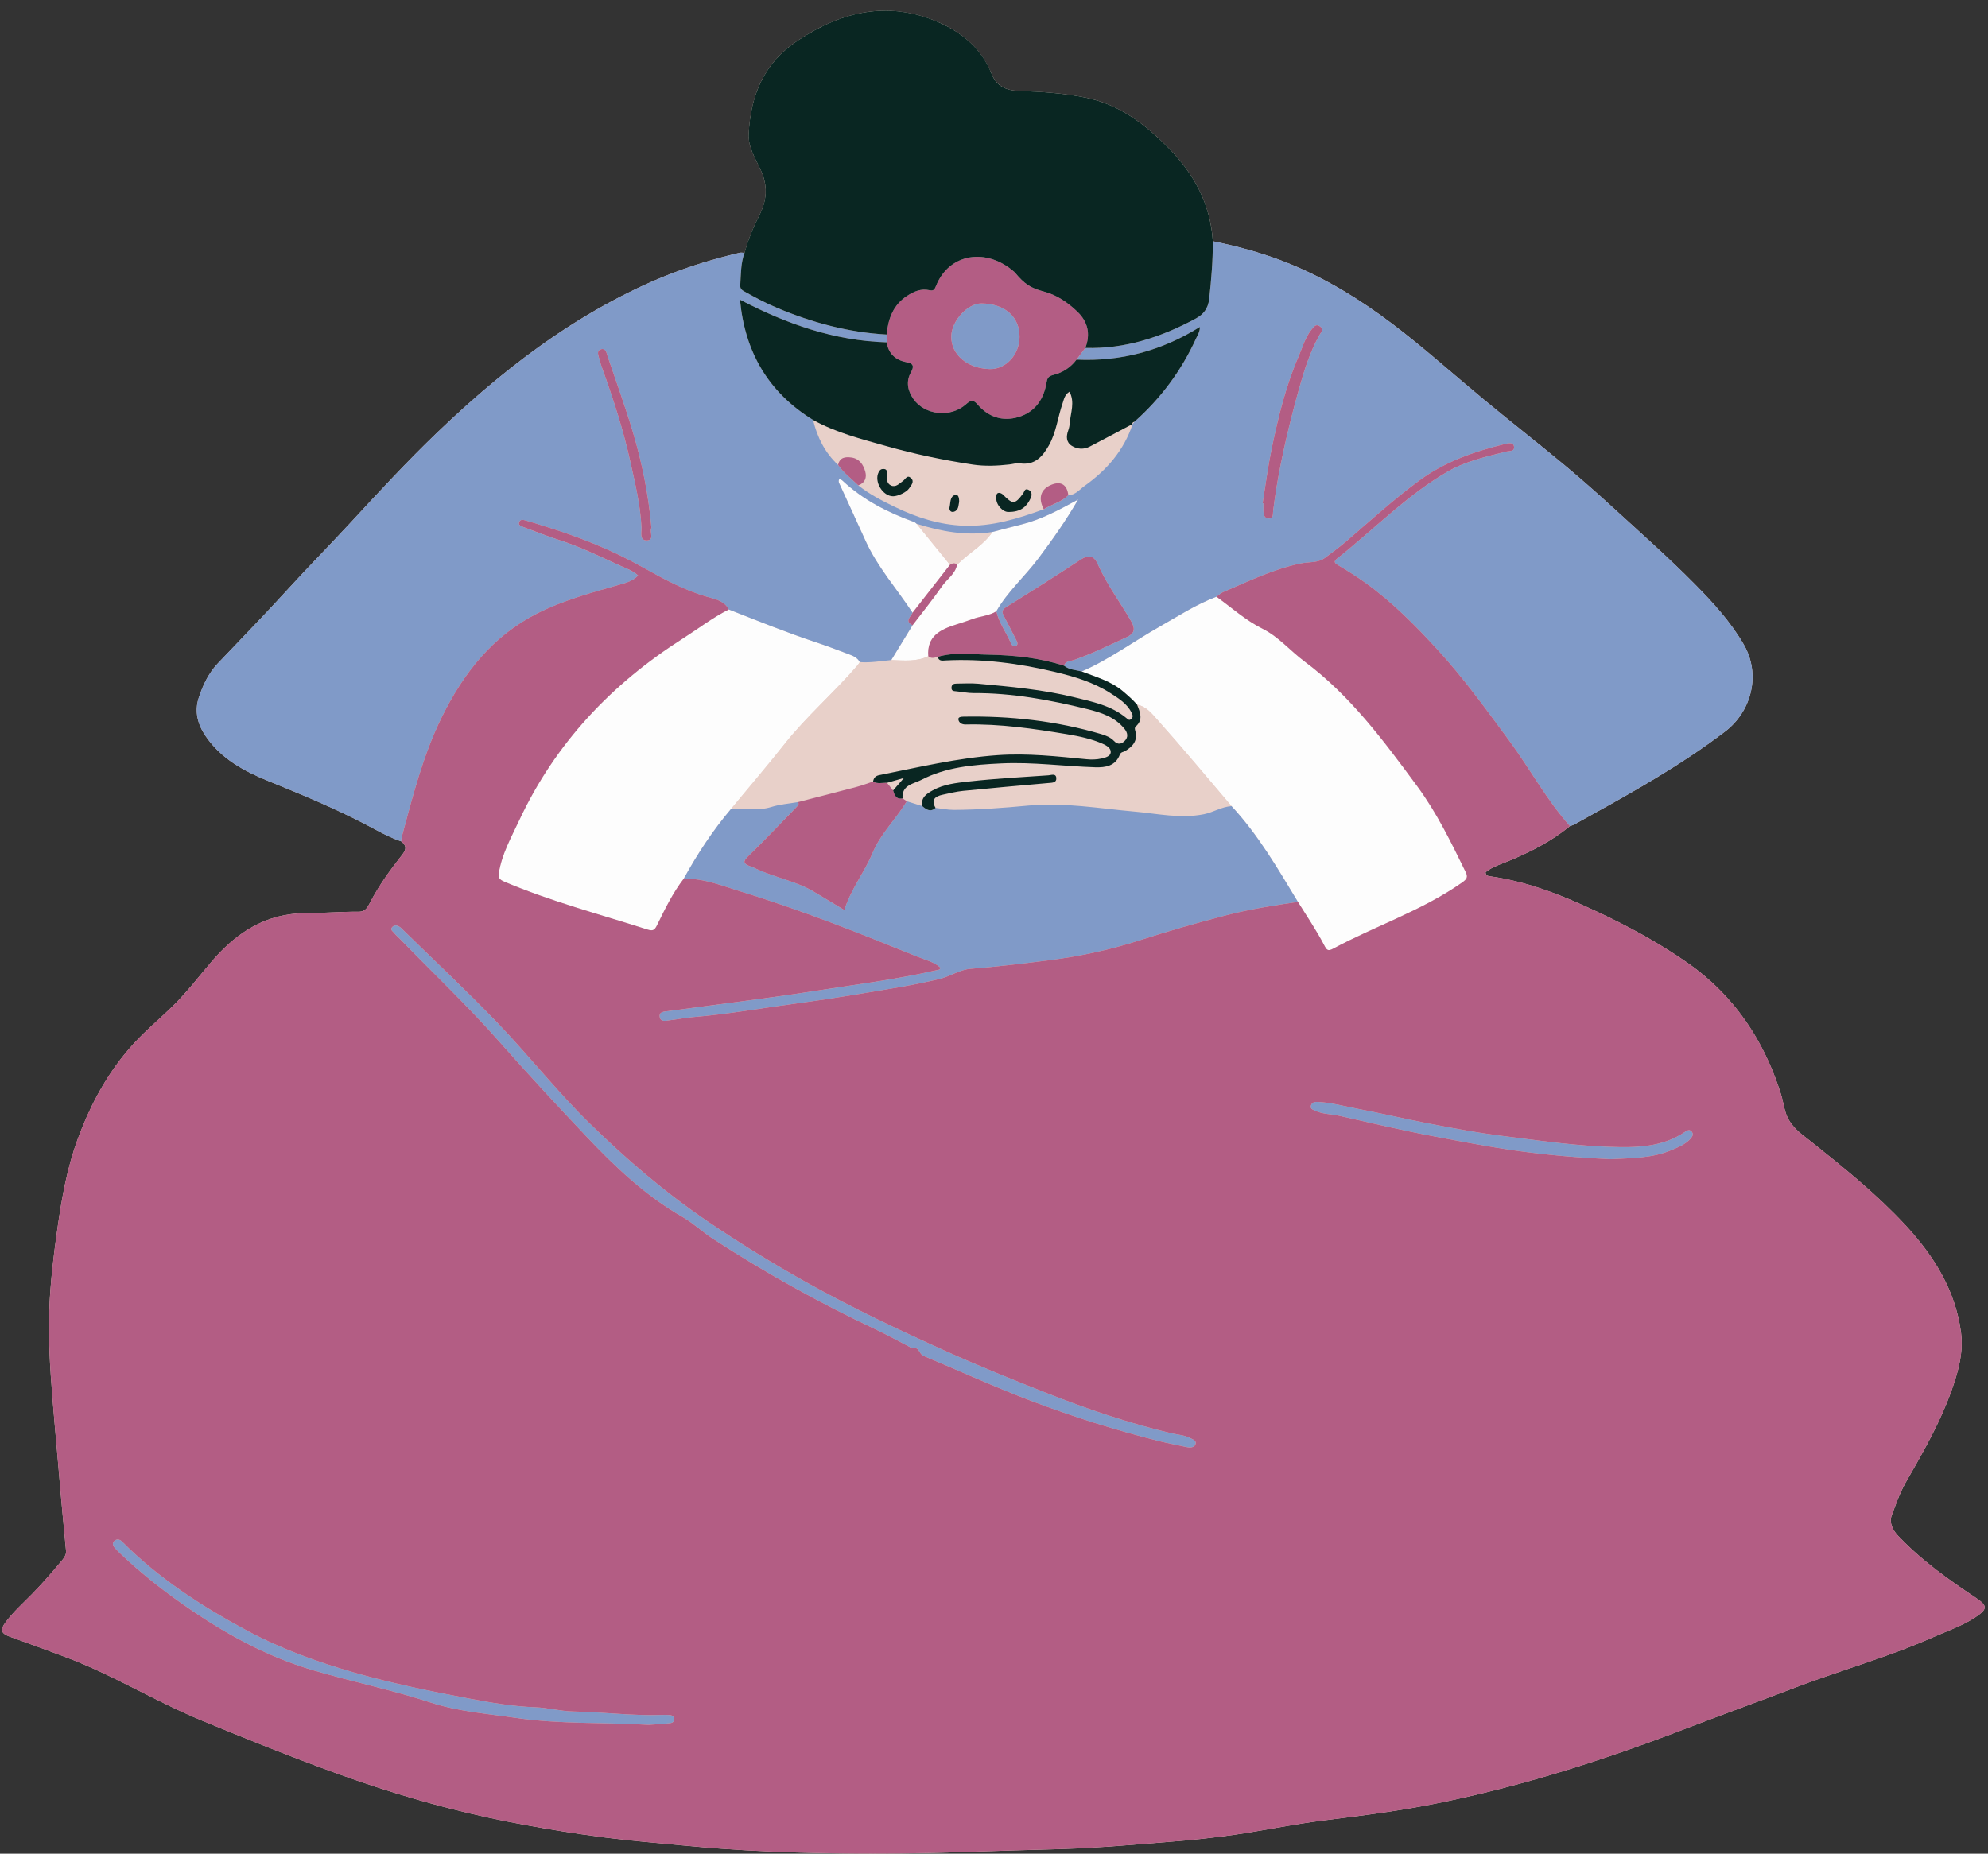 <?xml version="1.0" encoding="UTF-8"?><svg xmlns="http://www.w3.org/2000/svg" xmlns:xlink="http://www.w3.org/1999/xlink" height="452.7" preserveAspectRatio="xMidYMid meet" version="1.0" viewBox="-0.5 -2.6 485.4 452.7" width="485.4" zoomAndPan="magnify"><rect x="-0.5" y="-2.6" width="485.4" height="452.7" fill="#333333" stroke="none"/><g id="change1_1"><path d="M484.091,389.945c0,0.088-0.012,0.176-0.035,0.265c-0.024,0.089-0.059,0.178-0.107,0.269 c-0.095,0.181-0.238,0.367-0.428,0.563c-0.216,0.222-0.501,0.459-0.841,0.714c-0.26,0.195-0.549,0.398-0.882,0.619 c-1.216,0.806-2.498,1.482-3.812,2.095s-2.659,1.163-4.002,1.715c-0.895,0.369-1.789,0.739-2.672,1.13 c-1.358,0.602-2.725,1.177-4.1,1.732c-1.375,0.555-2.758,1.09-4.146,1.609c-2.777,1.038-5.576,2.016-8.382,2.975 c-1.403,0.48-2.808,0.954-4.212,1.43c-4.214,1.427-8.425,2.862-12.581,4.448c-8.319,3.175-16.694,6.203-25.013,9.378 c-0.614,0.234-1.231,0.464-1.844,0.7c-4.982,1.918-9.988,3.761-15.021,5.512c-10.066,3.501-20.242,6.633-30.565,9.262 c-5.162,1.314-10.36,2.502-15.6,3.548c-2.262,0.451-4.532,0.862-6.807,1.242c-1.138,0.19-2.277,0.372-3.417,0.548 c-5.701,0.879-11.43,1.598-17.159,2.312c-1.797,0.224-3.589,0.487-5.379,0.771c-0.895,0.142-1.789,0.29-2.682,0.441 c-2.828,0.478-5.653,0.987-8.482,1.464c-1.64,0.276-3.281,0.542-4.926,0.782c-1.095,0.16-2.192,0.305-3.289,0.447 c-1.443,0.186-2.887,0.36-4.334,0.517c-1.384,0.15-2.769,0.287-4.156,0.414c-1.165,0.107-2.331,0.209-3.496,0.303 c-2.243,0.18-4.486,0.366-6.729,0.549s-4.487,0.361-6.732,0.526c-4.489,0.33-8.98,0.604-13.474,0.742 c-0.109,0.003-0.218,0.006-0.327,0.009c-7.645,0.233-15.303,0.421-22.942,0.691c-3.052,0.108-6.104,0.195-9.155,0.26 c-9.154,0.196-18.306,0.199-27.451,0.007c-7.81-0.164-15.624-0.484-23.428-1.053c-2.601-0.19-5.201-0.407-7.8-0.655 c-3.531-0.338-7.066-0.648-10.597-0.989c-3.221-0.311-6.439-0.646-9.647-1.057c-1.994-0.255-3.986-0.529-5.975-0.819 c-5.968-0.87-11.915-1.894-17.84-3.056c-12.511-2.453-24.747-5.865-36.776-9.993c-1.718-0.59-3.433-1.194-5.143-1.812 c-5.539-2.002-11.039-4.106-16.516-6.27c-5.477-2.164-10.931-4.388-16.379-6.63c-2.817-1.16-5.58-2.435-8.317-3.764 c-8.213-3.985-16.2-8.444-24.769-11.658c-2.289-0.858-4.581-1.71-6.876-2.552c-2.295-0.842-4.593-1.676-6.896-2.498 c-0.271-0.097-0.513-0.194-0.727-0.295c-0.428-0.202-0.742-0.415-0.945-0.654c-0.102-0.12-0.176-0.246-0.222-0.381 c-0.185-0.539,0.069-1.211,0.747-2.132c1.883-2.56,4.256-4.669,6.467-6.924c2.549-2.6,4.936-5.338,7.258-8.139 c0.098-0.119,0.199-0.236,0.297-0.355c0.036-0.044,0.062-0.087,0.096-0.131c0.48-0.615,0.77-1.231,0.698-2.014 c-0.585-6.363-1.23-12.72-1.739-19.089c-0.308-3.859-0.69-7.71-1.015-11.564c-0.677-8.03-1.421-16.087-1.411-24.132 c0.008-6.024,0.535-12.037,1.281-18.037c0.248-2,0.521-3.999,0.807-5.996c1.055-7.377,2.339-14.642,4.913-21.651 c2.761-7.52,6.378-14.513,11.407-20.713c0.718-0.886,1.466-1.755,2.243-2.608c0.826-0.905,1.683-1.775,2.559-2.625 c2.627-2.55,5.415-4.92,7.973-7.526c0.4-0.408,0.778-0.838,1.166-1.259c1.853-2.009,3.594-4.129,5.338-6.245 c0.703-0.853,1.409-1.703,2.129-2.541c1.335-1.555,2.729-2.984,4.188-4.28c0.608-0.541,1.225-1.065,1.858-1.555 c0.431-0.333,0.868-0.654,1.311-0.962c0.887-0.616,1.8-1.182,2.743-1.693c1.413-0.766,2.892-1.409,4.446-1.913 c1.036-0.336,2.106-0.611,3.211-0.82c1.659-0.314,3.4-0.479,5.232-0.483c4.251-0.007,8.531-0.378,12.803-0.349 c0.987,0.007,1.607-0.39,2.073-1.003c0.174-0.229,0.329-0.486,0.47-0.767c0.657-1.302,1.379-2.563,2.14-3.797 c0.519-0.842,1.054-1.673,1.611-2.49c0.687-1.007,1.399-1.996,2.128-2.973c0.729-0.977,1.475-1.942,2.229-2.9 c0.406-0.515,0.647-0.96,0.726-1.367c0.131-0.679-0.19-1.256-0.959-1.883c-0.618-0.203-1.222-0.438-1.819-0.686 c-0.552-0.23-1.099-0.471-1.638-0.728c-1.843-0.881-3.622-1.893-5.433-2.832c-0.96-0.498-1.924-0.985-2.893-1.462 c-1.937-0.955-3.89-1.873-5.855-2.763s-3.943-1.752-5.928-2.596c-2.978-1.266-5.975-2.493-8.977-3.712 c-5.867-2.383-11.401-5.381-15.154-10.825c-1.018-1.477-1.739-3.002-2.061-4.592c-0.081-0.398-0.136-0.799-0.165-1.205 c-0.087-1.217,0.064-2.473,0.497-3.774c0.256-0.768,0.534-1.525,0.842-2.265c0.927-2.221,2.132-4.297,3.845-6.094 c1.505-1.579,3.014-3.155,4.522-4.731c4.261-4.455,8.517-8.915,12.669-13.469c4.991-5.473,10.199-10.737,15.218-16.178 c6.845-7.42,13.701-14.832,20.976-21.824c4.866-4.677,9.861-9.174,15.038-13.417c9.318-7.637,19.223-14.448,30.017-19.992 c2.399-1.232,4.841-2.402,7.331-3.504c3.481-1.541,7.028-2.882,10.63-4.055c2.701-0.88,5.434-1.665,8.193-2.368 c0.92-0.234,1.842-0.46,2.768-0.677c0.186-0.044,0.383-0.041,0.583-0.026c0.2,0.015,0.403,0.043,0.601,0.049 c0.633-2.364,1.482-4.637,2.492-6.854c0.337-0.739,0.692-1.471,1.063-2.199c0.23-0.451,0.437-0.899,0.622-1.348 c1.105-2.691,1.358-5.364,0.393-8.287c-0.161-0.487-0.355-0.981-0.585-1.483c-0.318-0.694-0.674-1.392-1.025-2.1 c-1.055-2.123-2.075-4.334-1.949-6.807c0.269-5.295,1.417-10.113,3.836-14.286c1.881-3.246,4.531-6.102,8.133-8.489 c4.755-3.15,9.607-5.431,14.595-6.542c1.425-0.317,2.862-0.539,4.31-0.658c0.724-0.06,1.451-0.093,2.182-0.101 c2.082-0.021,4.191,0.185,6.326,0.615c0.3,0.06,0.601,0.131,0.902,0.201c2.067,0.479,4.158,1.164,6.279,2.106 c5.337,2.369,9.701,5.951,12.21,11.321c0.181,0.388,0.378,0.76,0.539,1.167c0.153,0.387,0.324,0.74,0.512,1.064 s0.393,0.617,0.614,0.882c1.328,1.591,3.246,2.174,5.609,2.252c4.082,0.135,8.163,0.372,12.208,0.94 c1.348,0.19,2.693,0.416,4.032,0.688c1.536,0.312,3.005,0.733,4.415,1.25c0.94,0.345,1.854,0.732,2.744,1.158 c0.445,0.213,0.885,0.435,1.318,0.667c4.338,2.316,8.127,5.543,11.707,9.171c1.807,1.831,3.416,3.748,4.816,5.759 c0.608,0.873,1.175,1.765,1.699,2.677c0.237,0.412,0.464,0.827,0.683,1.247c1.588,3.043,2.714,6.3,3.288,9.826 c0.176,1.081,0.301,2.188,0.373,3.32c0.973,0.198,1.942,0.409,2.908,0.627c2.11,0.476,4.204,1.005,6.279,1.598 c0.361,0.103,0.721,0.208,1.081,0.315c3.004,0.893,5.969,1.92,8.881,3.13c8.82,3.665,16.876,8.629,24.478,14.362 c7.661,5.776,14.79,12.198,22.167,18.318c6.579,5.458,13.318,10.723,19.898,16.181c2.237,1.856,4.437,3.757,6.618,5.682 c1.775,1.567,3.539,3.146,5.285,4.744c1.686,1.542,3.378,3.078,5.07,4.615c3.383,3.075,6.761,6.156,10.063,9.312 c1.651,1.578,3.284,3.174,4.889,4.798c1.113,1.126,2.216,2.262,3.296,3.42c2.159,2.316,4.224,4.723,6.088,7.323 c0.932,1.3,1.814,2.649,2.633,4.06c1.583,2.728,2.253,5.699,2.13,8.609c-0.021,0.485-0.063,0.968-0.127,1.449 c-0.128,0.96-0.342,1.908-0.637,2.832c-0.295,0.924-0.672,1.824-1.125,2.689c-1.133,2.163-2.747,4.106-4.771,5.652 c-1.439,1.099-2.897,2.169-4.37,3.214c-10.313,7.309-21.407,13.361-32.452,19.487c-0.337,0.187-0.725,0.281-1.089,0.419 c-4.495,3.705-9.62,6.299-14.962,8.517c-0.487,0.202-0.982,0.391-1.475,0.582c-1.48,0.571-2.946,1.157-4.162,2.168 c0.049,0.79,0.567,0.921,1,0.98c2.107,0.285,4.171,0.696,6.209,1.188c1.326,0.32,2.643,0.666,3.945,1.06 c3.302,0.998,6.532,2.215,9.722,3.559c2.126,0.897,4.235,1.85,6.334,2.834c7.599,3.56,14.933,7.526,21.846,12.328 c6.268,4.353,11.283,9.571,15.236,15.543c0.259,0.391,0.515,0.784,0.764,1.181c2.972,4.733,5.306,9.919,7.069,15.523 c0.659,2.093,0.778,4.31,1.927,6.307c0.246,0.428,0.527,0.817,0.822,1.19c1.34,1.697,3.112,2.909,4.741,4.206 c7.974,6.35,15.902,12.748,22.846,20.232c6.932,7.471,12.247,15.885,13.624,26.245c0.508,3.826-0.193,7.526-1.295,11.133 c-0.311,1.018-0.648,2.03-1.006,3.033c-0.356,0.999-0.733,1.988-1.13,2.967c-2.777,6.857-6.487,13.267-10.161,19.673 c-0.184,0.32-0.336,0.65-0.502,0.976c-0.342,0.669-0.66,1.345-0.949,2.031c-0.222,0.525-0.439,1.052-0.643,1.582 c-0.407,1.06-0.795,2.124-1.199,3.181c-0.166,0.435-0.243,0.866-0.251,1.293c0,0.021-0.006,0.042-0.006,0.063 c-0.001,0.447,0.078,0.888,0.226,1.321c0.147,0.433,0.362,0.857,0.633,1.27c0.198,0.303,0.435,0.598,0.688,0.888 c0.092,0.105,0.178,0.212,0.277,0.316c2.095,2.211,4.325,4.248,6.647,6.167c0.774,0.64,1.559,1.266,2.352,1.881 c3.173,2.461,6.486,4.743,9.842,6.977C483.33,388.543,484.09,389.242,484.091,389.945z" fill="#E8D0C9"/></g><g id="change2_1"><path d="M316.406,217.655c-4.929-8.123-9.68-16.37-16.21-23.382c-5.992-7.029-11.894-14.14-18.049-21.024 c-1.334-1.492-2.742-3.322-5.013-3.763c-1.03-1.183-2.202-2.206-3.397-3.225c-2.959-2.523-6.623-3.516-10.123-4.877 c6.723-2.927,12.611-7.305,18.949-10.902c4.579-2.599,9-5.489,13.967-7.348c3.705,2.669,7.085,5.749,11.255,7.824 c3.907,1.944,6.775,5.411,10.264,8.007c11.173,8.315,19.328,19.387,27.48,30.436c4.784,6.483,8.285,13.712,11.813,20.919 c0.643,1.313,0.337,1.786-0.935,2.675c-9.738,6.809-21.037,10.516-31.389,16.085c-1.338,0.72-1.587,0.345-2.277-0.977 C320.86,224.5,318.547,221.122,316.406,217.655z M191.007,179.181c5.463-6.908,12.168-12.644,17.886-19.303 c0.204-0.238,0.359-0.518,0.537-0.779c-0.566-1.061-1.584-1.517-2.627-1.907c-2.597-0.97-5.183-1.979-7.814-2.849 c-7.29-2.41-14.4-5.294-21.541-8.098c-3.976,1.994-7.491,4.717-11.226,7.094c-17.462,11.114-31.173,25.607-39.993,44.476 c-1.931,4.13-4.197,8.144-4.929,12.759c-0.2,1.257,0.217,1.679,1.358,2.163c11.3,4.792,23.15,7.913,34.802,11.64 c1.393,0.445,1.832,0.269,2.45-0.993c1.927-3.934,3.843-7.889,6.535-11.392c3.348-6.052,7.116-11.816,11.603-17.092 C182.375,189.667,186.795,184.507,191.007,179.181z M253.073,133.736c3.337-4.465,6.57-8.989,9.682-14.356 c-4.821,2.64-9.111,4.923-13.872,6.104c-2.363,0.586-4.714,1.221-7.071,1.834c-2.066,3.075-5.322,4.865-7.933,7.352 c-0.228,0.217-0.467,0.424-0.7,0.635c-0.442,2.304-2.471,3.52-3.694,5.287c-2.257,3.26-4.766,6.344-7.171,9.501 c-1.735,2.836-3.47,5.673-5.205,8.509c3.06,0.11,6.145,0.455,9.048-0.94c-0.395-4.914,2.955-6.533,6.791-7.737 c1.348-0.423,2.696-0.856,4.021-1.345c1.908-0.705,4.02-0.776,5.794-1.883C245.535,141.85,249.765,138.162,253.073,133.736z M231.447,135.328c-2.716-3.339-5.431-6.678-8.146-10.017c-0.185-0.141-0.35-0.342-0.56-0.418 c-6.453-2.33-12.484-5.384-17.543-10.129c-0.201-0.189-0.507-0.265-0.76-0.392c-0.355,0.601-0.043,1.019,0.146,1.435 c2.066,4.535,4.16,9.057,6.212,13.598c2.926,6.478,7.661,11.77,11.516,17.639C225.356,143.139,228.402,139.233,231.447,135.328z" fill="#FDFDFD"/></g><g id="change1_2"><path d="M178.048,194.901c4.327-5.234,8.748-10.394,12.959-15.72c5.463-6.908,12.168-12.644,17.886-19.303 c0.204-0.238,0.359-0.518,0.537-0.779c2.584,0.2,5.125-0.255,7.68-0.496c3.06,0.11,6.145,0.455,9.049-0.939 c0.733,0.653,1.527,0.368,2.316,0.149c0.245,1.131,1.151,0.921,1.905,0.882c9.038-0.463,17.911,0.708,26.672,2.798 c4.76,1.135,9.468,2.532,13.627,5.218c1.957,1.264,4.016,2.512,5.113,4.754c0.259,0.53,0.459,0.983-0.045,1.491 c-0.509,0.514-0.852,0.12-1.199-0.171c-3.705-3.099-8.296-4-12.787-5.104c-7.698-1.892-15.575-2.58-23.44-3.306 c-1.731-0.16-3.488-0.031-5.233-0.031c-0.709,0-1.267,0.205-1.264,1.054c0.003,0.798,0.591,0.78,1.16,0.835 c1.406,0.135,2.809,0.44,4.212,0.433c9.455-0.047,18.666,1.672,27.786,3.91c3.378,0.829,6.752,1.923,9.096,4.837 c0.801,0.996,0.939,2.051,0.035,2.935c-0.751,0.735-1.643,1.042-2.627,0c-0.802-0.85-1.932-1.318-3.098-1.661 c-10.992-3.232-22.23-4.48-33.657-4.266c-0.577,0.011-1.327,0.093-1.223,0.704c0.136,0.8,0.834,1.235,1.776,1.214 c8.353-0.192,16.576,1.009,24.78,2.377c2.975,0.496,5.931,1.12,8.713,2.346c0.952,0.419,2.03,1.069,1.926,2.108 c-0.093,0.927-1.246,1.247-2.207,1.467c-1.227,0.281-2.452,0.308-3.689,0.188c-7.228-0.701-14.398-1.515-21.742-0.999 c-9.822,0.69-19.302,2.968-28.878,4.873c-0.929,0.185-1.371,0.689-1.502,1.563c-1.337,0.439-2.656,0.946-4.014,1.307 c-4.764,1.265-9.541,2.48-14.313,3.714c-2.176,0.381-4.422,0.537-6.512,1.193C184.575,195.503,181.312,194.827,178.048,194.901z M204.136,110.948c0.364-1.875,1.772-2.018,3.237-1.819c1.952,0.265,2.914,1.739,3.389,3.429c0.42,1.494-0.058,2.792-1.696,3.379 c2.71,2.174,5.781,3.741,8.882,5.243c5.359,2.595,10.925,4.396,16.956,4.601c6.822,0.232,13.158-1.725,19.443-4.013 c-1.428-2.762-0.751-4.916,1.885-5.988c2.322-0.944,3.813-0.013,4.119,2.57c1.731-0.066,2.75-1.425,3.988-2.306 c5.407-3.846,9.596-8.681,11.71-15.102c-3.487,1.845-6.964,3.71-10.467,5.525c-1.467,0.76-3.048,0.651-4.382-0.185 c-1.382-0.866-1.405-2.288-0.87-3.754c0.213-0.583,0.33-1.22,0.378-1.842c0.193-2.494,1.296-5.015-0.067-7.627 c-1.215,0.737-1.358,1.885-1.709,2.899c-1.176,3.396-1.525,7.052-3.347,10.252c-1.582,2.779-3.466,4.881-7.085,4.346 c-0.803-0.119-1.666,0.172-2.502,0.269c-2.995,0.347-6.042,0.476-8.986,0.03c-7.123-1.079-14.162-2.541-21.125-4.52 c-6.129-1.741-12.276-3.263-17.883-6.394C199.044,104.168,200.886,107.95,204.136,110.948z M214.039,112.719 c0.301-0.574,0.606-0.823,1.24-0.787c0.816,0.046,0.79,0.602,0.796,1.167c0.001,0.079,0.007,0.159,0.001,0.237 c-0.092,1.059-0.078,2.182,1.032,2.65c1.155,0.487,2.019-0.537,2.833-1.098c0.658-0.454,1.039-1.615,1.986-0.739 c0.938,0.868,0.04,1.763-0.434,2.498c-0.628,0.973-2.756,1.939-3.902,1.948C215.022,118.616,212.853,114.977,214.039,112.719z M242.747,118.859c0.032-0.483,0.036-1.042,0.634-1.092c0.329-0.028,0.772,0.186,1.017,0.435c2.39,2.432,2.914,2.428,4.901-0.269 c0.348-0.473,0.381-1.327,1.258-0.946c0.922,0.401,0.966,1.295,0.621,2.023c-0.916,1.934-2.206,3.473-5.533,3.415 C244.414,122.434,242.623,120.751,242.747,118.859z M232.408,122.376c-0.766,0.238-1.226-0.413-1.052-1.129 c0.26-1.073,0.038-2.562,1.332-2.974c0.799-0.255,1.027,0.716,1.005,1.694C233.486,120.738,233.645,121.992,232.408,122.376z M233.179,135.306c0.234-0.212,0.472-0.418,0.7-0.635c2.611-2.487,5.867-4.277,7.934-7.352c-6.352,1.012-12.474-0.11-18.512-2.008 c2.715,3.338,5.431,6.678,8.146,10.017C232.02,134.985,232.595,134.763,233.179,135.306z M276.504,100.39 c-0.287,0.101-0.594,0.186-0.484,0.605C276.182,100.793,276.343,100.591,276.504,100.39z M220.913,193.081 c1.255,0.391,2.511,0.784,3.766,1.178c-0.372-2.076,1.022-2.98,2.525-3.82c2.743-1.534,5.843-1.848,8.833-2.179 c6.467-0.716,12.974-1.075,19.469-1.516c0.65-0.044,1.824-0.546,1.908,0.664c0.083,1.185-0.995,1.14-1.891,1.219 c-6.952,0.614-13.904,1.228-20.848,1.918c-1.689,0.168-3.356,0.584-5.021,0.945c-1.797,0.389-2.915,1.2-1.725,3.217 c1.487,0.168,2.974,0.486,4.459,0.481c6.076-0.022,12.157-0.483,18.179-1.05c8.771-0.827,17.297,0.707,25.911,1.465 c5.64,0.496,11.224,1.789,16.942,0.654c2.33-0.463,4.368-1.835,6.773-1.983c-5.992-7.029-11.894-14.14-18.049-21.024 c-1.334-1.492-2.742-3.322-5.013-3.763c0.727,1.835,1.583,3.669-0.333,5.353c-0.332,0.292-0.187,0.732-0.083,1.117 c0.632,2.351-0.651,3.744-2.46,4.846c-0.45,0.274-1.077,0.24-1.317,0.867c-1.082,2.821-3.49,3.2-6.031,3.118 c-7.63-0.244-15.223-1.311-22.884-0.95c-6.755,0.318-13.49,0.862-19.589,4.036c-1.821,0.948-4.838,1.225-4.552,4.511 C220.227,192.618,220.57,192.85,220.913,193.081z M220.214,187.397c-1.748,0.498-2.944,0.84-4.141,1.181 c0.498,0.622,0.996,1.244,1.494,1.866C218.315,189.584,219.062,188.724,220.214,187.397z" fill="#E8D0C9"/></g><g id="change3_1"><path d="M382.821,199.149c-5.699-6.407-9.75-13.985-14.812-20.847c-5.583-7.567-11.065-15.2-17.438-22.153 c-5.464-5.962-11.115-11.702-17.709-16.425c-2.118-1.516-4.328-2.913-6.567-4.245c-0.893-0.531-1.298-0.887-0.327-1.655 c9.016-7.128,17.051-15.518,27.104-21.307c4.358-2.509,9.275-3.571,14.097-4.81c0.874-0.225,2.264,0.038,1.982-1.342 c-0.214-1.048-1.534-0.694-2.28-0.511c-7.475,1.832-14.621,4.311-20.949,8.991c-6.179,4.571-11.849,9.703-17.644,14.71 c-1.667,1.44-3.469,2.724-5.226,4.057c-1.748,1.326-3.966,0.979-5.919,1.383c-6.742,1.394-12.832,4.381-19.065,7.045 c-0.565,0.241-1.027,0.723-1.537,1.094c-4.967,1.859-9.388,4.749-13.967,7.348c-6.338,3.597-12.226,7.976-18.948,10.903 c-1.466-0.37-3.052-0.377-4.307-1.4c0.328-1.19,1.457-1.069,2.301-1.36c4.477-1.54,8.708-3.644,12.996-5.618 c1.887-0.869,2.196-1.962,1.066-3.919c-2.68-4.639-5.937-8.942-8.112-13.875c-0.939-2.13-2.226-2.45-4.252-1.116 c-5.992,3.947-12.062,7.776-18.146,11.581c-0.99,0.619-1.098,1.144-0.585,2.095c1.047,1.941,2.015,3.923,3.027,5.883 c0.265,0.512,0.572,1.123-0.014,1.477c-0.603,0.364-1.055-0.186-1.282-0.702c-1.142-2.596-2.868-4.924-3.542-7.733 c2.771-4.848,7.002-8.536,10.309-12.961c3.337-4.465,6.57-8.989,9.682-14.356c-4.821,2.64-9.111,4.923-13.872,6.104 c-2.363,0.586-4.714,1.221-7.07,1.834c-6.352,1.012-12.474-0.11-18.511-2.007c-0.186-0.142-0.351-0.343-0.561-0.418 c-6.453-2.33-12.484-5.384-17.543-10.129c-0.201-0.189-0.507-0.265-0.76-0.392c-0.355,0.601-0.043,1.019,0.146,1.435 c2.066,4.535,4.16,9.057,6.212,13.598c2.926,6.478,7.661,11.77,11.516,17.639c-0.415,1.017-2.045,2.034,0.002,3.05 c-1.735,2.836-3.469,5.673-5.204,8.509c-2.555,0.241-5.096,0.697-7.68,0.497c-0.566-1.061-1.584-1.518-2.627-1.907 c-2.597-0.97-5.183-1.979-7.814-2.849c-7.29-2.41-14.4-5.294-21.541-8.098c-1.127-2.164-3.401-2.537-5.366-3.108 c-5.587-1.624-10.632-4.367-15.638-7.188c-7.753-4.368-15.97-7.58-24.45-10.182c-1.433-0.44-2.858-0.911-4.303-1.309 c-0.52-0.143-1.178-0.245-1.421,0.45c-0.261,0.746,0.399,0.974,0.891,1.158c2.96,1.108,5.902,2.281,8.911,3.24 c5.199,1.657,10.066,4.074,15.008,6.321c1.419,0.645,2.937,1.134,4.212,2.327c-1.129,1.23-2.613,1.683-4.109,2.113 c-6.974,2.003-14.007,3.855-20.522,7.151c-10.94,5.533-18.065,14.67-23.322,25.38c-4.572,9.315-7.106,19.362-9.782,29.338 c-0.081,0.301-0.051,0.631-0.074,0.947c-3.145-1.034-5.978-2.737-8.89-4.247c-7.68-3.982-15.649-7.282-23.654-10.533 c-5.867-2.383-11.401-5.381-15.154-10.825c-2.036-2.954-2.884-6.102-1.729-9.571c1.022-3.072,2.403-5.963,4.687-8.359 c5.758-6.041,11.569-12.035,17.191-18.2c4.991-5.473,10.199-10.738,15.218-16.178c6.845-7.42,13.701-14.832,20.976-21.824 c15.571-14.965,32.467-28.096,52.385-36.912c6.962-3.082,14.187-5.366,21.591-7.1c0.372-0.087,0.788,0.011,1.184,0.023 c-0.935,2.555-0.878,5.233-1.04,7.892c-0.057,0.928,0.454,1.227,1.091,1.583c2.585,1.445,5.193,2.819,7.936,3.973 c8.563,3.602,17.405,5.974,26.708,6.496c0.004,0.634,0.007,1.268,0.011,1.903c-12.804-0.387-24.535-4.497-35.808-10.418 c1.171,12.771,6.911,22.635,17.817,29.357c1.043,4.228,2.885,8.01,6.135,11.007c1.345,1.958,3.253,3.36,4.93,4.989 c2.709,2.173,5.78,3.74,8.882,5.242c5.359,2.595,10.925,4.396,16.956,4.601c6.822,0.232,13.158-1.725,19.443-4.013 c1.964-1.205,4.3-1.758,6.003-3.421c1.731-0.063,2.75-1.422,3.988-2.304c5.407-3.846,9.596-8.681,11.71-15.102 c0,0-0.028,0.053-0.028,0.053c0.161-0.202,0.322-0.403,0.483-0.605c6.433-5.712,11.45-12.473,15.021-20.301 c0.382-0.838,0.954-1.631,0.949-2.842c-9.361,5.836-19.331,8.486-30.12,7.977c0.715-0.951,1.431-1.903,2.146-2.854 c9.713,0.291,18.581-2.646,26.993-7.191c1.801-0.973,2.982-2.376,3.245-4.768c0.518-4.695,0.912-9.377,0.889-14.097 c6.549,1.33,12.965,3.1,19.15,5.67c8.82,3.665,16.876,8.629,24.478,14.362c7.661,5.776,14.79,12.198,22.167,18.318 c6.579,5.458,13.319,10.723,19.898,16.181c4.058,3.366,8.012,6.865,11.903,10.425c6.742,6.169,13.602,12.232,20.021,18.725 c4.453,4.504,8.742,9.161,12.017,14.803c4.222,7.273,1.947,16.283-4.531,21.232c-11.513,8.795-24.199,15.7-36.822,22.7 C383.572,198.916,383.185,199.011,382.821,199.149z M307.794,120.298c0.063,0.009,0.127,0.019,0.19,0.028 c0,0.555,0.001,1.11,0,1.666c-0.002,1.02,0.176,2.083,1.42,2.039c1.067-0.038,0.858-1.118,0.959-1.875 c0.228-1.719,0.44-3.442,0.72-5.154c1.366-8.347,3.336-16.568,5.611-24.701c1.251-4.473,2.659-8.952,4.947-13.04 c0.464-0.829,1.157-1.39,0.183-2.134c-0.991-0.757-1.515,0.037-2.096,0.76c-1.573,1.958-2.206,4.372-3.172,6.601 c-3.156,7.284-5.003,14.981-6.603,22.723C309.06,111.539,308.503,115.934,307.794,120.298z M158.553,126.29 c-0.691-7.943-2.241-15.698-4.502-23.284c-1.85-6.207-4.064-12.305-6.146-18.442c-0.286-0.843-0.438-2.236-1.67-1.861 c-1.208,0.368-0.585,1.588-0.367,2.475c0.15,0.614,0.33,1.224,0.545,1.818c2.773,7.655,5.293,15.386,7.036,23.35 c1.148,5.243,2.429,10.462,2.675,15.862c0.055,1.214-0.577,3.238,1.36,3.171C159.374,129.314,158.013,127.303,158.553,126.29z M300.194,194.272c-2.404,0.148-4.442,1.521-6.772,1.983c-5.719,1.136-11.302-0.158-16.942-0.654 c-8.614-0.758-17.14-2.291-25.911-1.465c-6.022,0.567-12.103,1.028-18.179,1.05c-1.486,0.005-2.973-0.313-4.459-0.482 c-1.258,1.118-2.264,0.405-3.252-0.446c-1.256-0.393-2.511-0.787-3.767-1.18c-2.605,4.321-6.381,7.874-8.354,12.602 c-1.978,4.739-5.271,8.806-6.901,13.961c-2.515-1.509-4.913-2.93-7.294-4.381c-4.434-2.703-9.624-3.51-14.259-5.708 c-0.498-0.236-1.017-0.427-1.531-0.627c-1.502-0.585-1.793-1.074-0.401-2.417c4.042-3.896,7.877-8.005,11.807-12.017 c0.355-0.362,0.681-0.67,0.377-1.209c-2.175,0.38-4.421,0.537-6.511,1.193c-3.27,1.026-6.533,0.35-9.798,0.424 c-4.487,5.276-8.255,11.04-11.603,17.092c5.012-0.113,9.531,1.798,14.216,3.229c14.613,4.465,28.77,10.127,42.906,15.855 c1.901,0.77,4.019,1.235,5.563,2.664c-0.188,0.567-0.541,0.511-0.835,0.579c-10.091,2.332-20.366,3.593-30.579,5.21 c-5.767,0.913-11.559,1.664-17.345,2.452c-5.941,0.809-11.889,1.563-17.83,2.366c-0.897,0.121-2.207,0.111-1.96,1.445 c0.234,1.26,1.48,0.898,2.393,0.785c1.956-0.241,3.897-0.629,5.858-0.791c8.105-0.668,16.107-2.094,24.155-3.185 c5.709-0.774,11.409-1.636,17.091-2.586c6.303-1.055,12.621-2.027,18.844-3.539c2.592-0.63,4.994-2.283,7.47-2.472 c6.38-0.489,12.715-1.264,19.053-2.064c7.529-0.951,14.911-2.511,22.152-4.844c7.056-2.274,14.183-4.328,21.367-6.187 c5.746-1.487,11.588-2.381,17.441-3.254C311.477,209.531,306.726,201.284,300.194,194.272z M222.268,326.691 c1.644-0.513,1.632,1.39,2.699,1.835c8.734,3.637,17.33,7.589,26.188,10.949c10.333,3.919,20.832,7.246,31.547,9.912 c2.138,0.532,4.313,0.92,6.464,1.401c0.926,0.207,1.964,0.18,2.246-0.733c0.261-0.845-0.717-1.152-1.445-1.515 c-1.388-0.692-2.894-0.738-4.347-1.08c-10.455-2.465-20.601-5.929-30.58-9.854c-8.214-3.23-16.404-6.549-24.451-10.169 c-11.644-5.238-23.201-10.703-34.34-16.952c-8.222-4.612-16.254-9.546-24.073-14.872c-10.414-7.093-19.912-15.252-28.844-24.002 c-7.873-7.713-14.726-16.455-22.369-24.416c-7.55-7.863-15.526-15.316-23.317-22.948c-0.168-0.165-0.333-0.345-0.531-0.466 c-0.569-0.349-1.193-0.569-1.755-0.055c-0.777,0.712,0.082,1.12,0.409,1.557c0.376,0.502,0.884,0.902,1.325,1.357 c8.133,8.393,16.629,16.42,24.373,25.209c6.88,7.808,13.98,15.438,21.123,23.007c7.067,7.489,14.546,14.59,23.609,19.784 c2.58,1.478,4.781,3.603,7.283,5.235c12.74,8.311,26.015,15.668,39.768,22.171c3.06,1.447,6.022,3.1,9.03,4.659L222.268,326.691z M162.78,418.278c0.588-0.062,1.351-0.141,1.307-1.052c-0.042-0.857-0.69-0.963-1.354-0.989c-0.554-0.022-1.111-0.028-1.665-0.009 c-7.201,0.239-14.354-0.71-21.534-0.849c-3.191-0.062-6.233-0.92-9.39-1.035c-5.461-0.199-10.857-1.131-16.194-2.141 c-9.288-1.758-18.552-3.646-27.675-6.247c-9.213-2.627-18.177-5.872-26.571-10.39c-11.022-5.932-21.513-12.742-30.416-21.706 c-0.54-0.544-1.173-0.645-1.711-0.264c-0.723,0.512-0.588,1.221-0.031,1.842c0.317,0.353,0.643,0.699,0.984,1.029 c4.83,4.663,10.067,8.826,15.557,12.68c9.886,6.941,20.192,12.743,32.005,16.2c9.491,2.778,19.181,4.785,28.591,7.852 c6.762,2.204,13.913,2.739,20.915,3.76c10.67,1.556,21.493,1.047,32.248,1.684C159.492,418.528,161.141,418.452,162.78,418.278z M407.701,278.238c1.666-0.719,3.354-1.366,4.609-2.799c0.502-0.574,0.7-1.112,0.249-1.675c-0.509-0.636-1.097-0.312-1.661,0.072 c-5.636,3.842-12.169,3.859-18.492,3.643c-7.7-0.263-15.387-1.291-23.042-2.284c-2.648-0.343-5.313-0.661-7.953-1.074 c-4.897-0.767-9.771-1.696-14.635-2.659c-5.316-1.052-10.593-2.298-15.916-3.308c-3.24-0.615-6.437-1.528-9.761-1.654 c-0.687-0.026-1.304,0.175-1.504,0.885c-0.237,0.842,0.426,0.976,1.035,1.266c1.839,0.875,3.86,0.792,5.78,1.224 c7.773,1.746,15.528,3.598,23.355,5.066c6.515,1.222,13.024,2.497,19.602,3.43c7.7,1.092,15.411,1.763,23.471,2.114 C397.662,280.209,402.843,280.334,407.701,278.238z M222.281,326.705c0,0-0.014-0.014-0.014-0.014S222.281,326.705,222.281,326.705z M241.169,87.532c3.903,0.1,7.222-3.469,7.271-7.817c0.055-4.929-3.593-8.153-9.297-8.214c-3.374-0.036-7.318,4.264-7.375,8.04 C231.701,84.006,235.684,87.392,241.169,87.532z" fill="#809AC8"/></g><g id="change4_1"><path d="M382.821,199.149c-4.495,3.705-9.62,6.299-14.962,8.517c-1.95,0.809-4.016,1.402-5.637,2.749 c0.049,0.79,0.567,0.921,1,0.98c9.275,1.254,17.812,4.706,26.21,8.641c7.599,3.56,14.932,7.526,21.846,12.328 c11.564,8.031,18.896,18.983,23.069,32.247c0.659,2.093,0.778,4.31,1.927,6.307c1.363,2.369,3.575,3.814,5.563,5.397 c7.974,6.35,15.902,12.748,22.846,20.232c6.932,7.471,12.247,15.885,13.624,26.245c0.652,4.905-0.677,9.607-2.3,14.166 c-2.846,7.992-7.093,15.319-11.291,22.64c-1.426,2.487-2.295,5.157-3.294,7.771c-0.697,1.824,0.093,3.596,1.566,5.15 c5.588,5.895,12.129,10.558,18.841,15.025c3.003,1.999,3.04,2.795-0.03,4.83c-3.243,2.15-6.955,3.376-10.485,4.94 c-10.862,4.814-22.339,7.964-33.421,12.194c-8.933,3.41-17.934,6.642-26.858,10.078c-19.93,7.673-40.226,14.139-61.186,18.321 c-9.05,1.805-18.217,2.96-27.383,4.103c-7.188,0.896-14.297,2.413-21.47,3.458c-5.066,0.739-10.17,1.272-15.275,1.681 c-8.971,0.719-17.946,1.541-26.935,1.816c-7.754,0.237-15.521,0.427-23.27,0.701c-12.207,0.431-24.413,0.523-36.606,0.267 c-10.413-0.219-20.833-0.714-31.228-1.708c-6.752-0.645-13.519-1.185-20.243-2.047c-7.977-1.022-15.915-2.326-23.816-3.875 c-14.298-2.804-28.237-6.86-41.919-11.805c-11.078-4.004-22-8.415-32.895-12.899c-11.269-4.638-21.661-11.137-33.086-15.422 c-4.578-1.717-9.167-3.406-13.771-5.05c-2.166-0.773-2.502-1.621-1.147-3.462c1.883-2.56,4.256-4.669,6.467-6.924 c2.657-2.71,5.141-5.568,7.555-8.494c0.544-0.659,0.871-1.307,0.794-2.145c-0.585-6.363-1.23-12.72-1.739-19.089 c-0.308-3.859-0.69-7.71-1.015-11.564c-0.677-8.03-1.421-16.087-1.411-24.132c0.011-8.031,0.945-16.044,2.088-24.033 c1.055-7.377,2.339-14.642,4.913-21.651c3.155-8.594,7.429-16.5,13.65-23.321c3.302-3.621,7.121-6.676,10.532-10.152 c3.086-3.144,5.755-6.694,8.633-10.045c6.054-7.049,13.217-11.689,22.99-11.706c4.251-0.007,8.531-0.378,12.803-0.349 c1.356,0.009,2.022-0.737,2.543-1.77c2.211-4.381,5.09-8.329,8.108-12.159c1.082-1.373,0.998-2.247-0.233-3.25 c0.022-0.316-0.007-0.646,0.074-0.947c2.676-9.975,5.21-20.023,9.782-29.338c5.256-10.71,12.382-19.847,23.322-25.38 c6.516-3.295,13.549-5.148,20.522-7.151c1.496-0.43,2.98-0.883,4.109-2.113c-1.275-1.193-2.793-1.682-4.212-2.327 c-4.943-2.247-9.81-4.664-15.008-6.321c-3.009-0.959-5.951-2.132-8.911-3.24c-0.492-0.184-1.152-0.412-0.891-1.158 c0.243-0.695,0.901-0.593,1.421-0.45c1.445,0.399,2.869,0.87,4.303,1.309c8.48,2.602,16.697,5.814,24.45,10.182 c5.007,2.821,10.052,5.564,15.638,7.188c1.965,0.571,4.239,0.944,5.367,3.108c-3.976,1.994-7.491,4.717-11.226,7.094 c-17.462,11.114-31.173,25.607-39.993,44.476c-1.931,4.13-4.197,8.144-4.929,12.759c-0.2,1.257,0.217,1.679,1.358,2.163 c11.3,4.792,23.15,7.913,34.802,11.64c1.393,0.445,1.832,0.269,2.45-0.993c1.927-3.934,3.843-7.889,6.534-11.391 c5.013-0.114,9.532,1.797,14.217,3.228c14.613,4.465,28.77,10.127,42.906,15.855c1.901,0.77,4.019,1.235,5.563,2.664 c-0.188,0.567-0.541,0.511-0.835,0.579c-10.091,2.332-20.366,3.593-30.579,5.21c-5.767,0.913-11.559,1.664-17.345,2.452 c-5.941,0.809-11.889,1.563-17.83,2.366c-0.897,0.121-2.207,0.111-1.96,1.445c0.234,1.26,1.48,0.898,2.393,0.785 c1.956-0.241,3.897-0.629,5.858-0.791c8.105-0.668,16.107-2.094,24.155-3.185c5.709-0.774,11.409-1.636,17.091-2.586 c6.303-1.055,12.621-2.027,18.844-3.539c2.592-0.63,4.994-2.283,7.47-2.472c6.38-0.489,12.715-1.264,19.053-2.064 c7.529-0.951,14.911-2.511,22.152-4.844c7.056-2.274,14.183-4.328,21.367-6.187c5.746-1.487,11.588-2.381,17.441-3.254 c2.142,3.467,4.454,6.845,6.336,10.448c0.691,1.322,0.94,1.697,2.277,0.977c10.351-5.569,21.651-9.277,31.389-16.085 c1.272-0.889,1.578-1.362,0.935-2.675c-3.528-7.206-7.029-14.435-11.813-20.919c-8.153-11.049-16.307-22.12-27.48-30.436 c-3.489-2.597-6.358-6.063-10.264-8.007c-4.17-2.075-7.55-5.155-11.255-7.825c0.51-0.37,0.972-0.852,1.537-1.094 c6.233-2.664,12.323-5.651,19.065-7.045c1.953-0.404,4.171-0.057,5.919-1.383c1.757-1.333,3.56-2.617,5.226-4.057 c5.795-5.007,11.465-10.139,17.644-14.71c6.328-4.681,13.475-7.159,20.949-8.991c0.746-0.183,2.066-0.536,2.28,0.511 c0.282,1.38-1.108,1.117-1.982,1.342c-4.823,1.24-9.74,2.301-14.097,4.81c-10.053,5.789-18.088,14.179-27.104,21.307 c-0.971,0.768-0.566,1.124,0.327,1.655c2.239,1.332,4.45,2.728,6.567,4.245c6.595,4.723,12.245,10.463,17.709,16.425 c6.372,6.953,11.855,14.586,17.438,22.153C373.071,185.164,377.122,192.742,382.821,199.149z M222.268,326.691 c1.644-0.513,1.632,1.39,2.699,1.835c8.734,3.637,17.33,7.589,26.188,10.949c10.333,3.919,20.832,7.246,31.547,9.912 c2.138,0.532,4.313,0.92,6.464,1.401c0.926,0.207,1.964,0.18,2.246-0.733c0.261-0.845-0.717-1.152-1.445-1.515 c-1.388-0.692-2.894-0.738-4.347-1.08c-10.455-2.465-20.601-5.929-30.58-9.854c-8.214-3.23-16.404-6.549-24.451-10.169 c-11.644-5.238-23.201-10.703-34.34-16.952c-8.222-4.612-16.254-9.546-24.073-14.872c-10.414-7.093-19.912-15.252-28.844-24.002 c-7.873-7.713-14.726-16.455-22.369-24.416c-7.55-7.863-15.526-15.316-23.317-22.948c-0.168-0.165-0.333-0.345-0.531-0.466 c-0.569-0.349-1.193-0.569-1.755-0.055c-0.777,0.712,0.082,1.12,0.409,1.557c0.376,0.502,0.884,0.902,1.325,1.357 c8.133,8.393,16.629,16.42,24.373,25.209c6.88,7.808,13.98,15.438,21.123,23.007c7.067,7.489,14.546,14.59,23.609,19.784 c2.58,1.478,4.781,3.603,7.283,5.235c12.74,8.311,26.015,15.668,39.768,22.171c3.06,1.447,6.022,3.1,9.03,4.659L222.268,326.691z M157.847,418.643c1.645-0.115,3.294-0.191,4.933-0.365c0.588-0.062,1.351-0.141,1.307-1.052c-0.042-0.857-0.69-0.963-1.354-0.989 c-0.554-0.022-1.111-0.028-1.665-0.009c-7.201,0.239-14.354-0.71-21.534-0.849c-3.191-0.062-6.233-0.92-9.39-1.035 c-5.461-0.199-10.857-1.131-16.194-2.141c-9.288-1.758-18.552-3.646-27.675-6.247c-9.213-2.627-18.177-5.872-26.571-10.39 c-11.022-5.932-21.513-12.742-30.416-21.706c-0.54-0.544-1.173-0.645-1.711-0.264c-0.723,0.512-0.588,1.221-0.031,1.842 c0.317,0.353,0.643,0.699,0.984,1.029c4.83,4.663,10.067,8.826,15.557,12.68c9.886,6.941,20.192,12.743,32.005,16.2 c9.491,2.778,19.181,4.785,28.591,7.852c6.762,2.204,13.913,2.739,20.915,3.76C136.269,418.515,147.092,418.006,157.847,418.643z M392.838,280.485c4.824-0.277,10.004-0.152,14.863-2.247c1.666-0.719,3.354-1.366,4.609-2.799c0.502-0.574,0.7-1.112,0.249-1.675 c-0.509-0.636-1.097-0.312-1.661,0.072c-5.636,3.842-12.169,3.859-18.492,3.643c-7.7-0.263-15.387-1.291-23.042-2.284 c-2.648-0.343-5.313-0.661-7.953-1.074c-4.897-0.767-9.771-1.696-14.635-2.659c-5.316-1.052-10.593-2.298-15.916-3.308 c-3.24-0.615-6.437-1.528-9.761-1.654c-0.687-0.026-1.304,0.175-1.504,0.885c-0.237,0.842,0.426,0.976,1.035,1.266 c1.839,0.875,3.86,0.792,5.78,1.224c7.773,1.746,15.528,3.598,23.355,5.066c6.515,1.222,13.024,2.497,19.602,3.43 C377.067,279.464,384.778,280.135,392.838,280.485z M262.354,85.223c-1.43,1.903-3.34,3.157-5.607,3.727 c-1.079,0.271-1.509,0.59-1.699,1.772c-0.659,4.105-2.766,7.298-6.887,8.528c-3.918,1.17-7.374-0.027-10.03-3.129 c-1.103-1.288-1.736-0.902-2.81,0.044c-3.773,3.324-10.027,2.631-12.809-1.345c-1.415-2.022-1.83-4.301-0.597-6.479 c0.915-1.616,0.491-2.19-1.101-2.494c-2.704-0.516-4.366-2.083-4.821-4.845c-0.004-0.634-0.007-1.269-0.012-1.903 c0.382-3.848,1.58-7.228,5.045-9.473c1.669-1.081,3.386-1.795,5.355-1.363c1.028,0.226,1.288-0.092,1.651-1.008 c3.196-8.068,12.393-9.416,19.147-3.425c0.059,0.052,0.116,0.109,0.166,0.17c2.239,2.689,3.709,3.734,6.975,4.588 c3.229,0.845,5.852,2.663,8.203,4.905c2.606,2.486,3.285,5.479,1.977,8.876C263.785,83.32,263.069,84.271,262.354,85.223z M231.768,79.541c-0.067,4.465,3.916,7.851,9.401,7.992c3.903,0.1,7.222-3.469,7.271-7.817c0.055-4.929-3.593-8.153-9.297-8.214 C235.769,71.465,231.824,75.765,231.768,79.541z M240.705,157.279c6.278,0.119,12.558,0.743,18.603,2.707 c0.328-1.19,1.456-1.07,2.3-1.36c4.477-1.54,8.708-3.644,12.996-5.618c1.887-0.869,2.196-1.962,1.066-3.919 c-2.68-4.639-5.937-8.942-8.112-13.875c-0.939-2.13-2.226-2.45-4.252-1.116c-5.992,3.947-12.062,7.776-18.146,11.581 c-0.99,0.619-1.098,1.144-0.585,2.095c1.047,1.941,2.015,3.923,3.027,5.883c0.265,0.512,0.572,1.123-0.014,1.477 c-0.603,0.364-1.055-0.186-1.282-0.702c-1.142-2.596-2.868-4.924-3.542-7.733c-1.775,1.107-3.887,1.178-5.794,1.883 c-1.325,0.49-2.672,0.922-4.021,1.345c-3.836,1.204-7.186,2.823-6.791,7.737c0.733,0.654,1.527,0.368,2.316,0.15 C232.5,156.605,236.647,157.201,240.705,157.279z M307.984,120.327c0,0.555,0.001,1.11,0,1.666c-0.002,1.02,0.176,2.083,1.42,2.039 c1.067-0.038,0.858-1.118,0.959-1.875c0.228-1.719,0.44-3.442,0.72-5.154c1.366-8.347,3.336-16.568,5.611-24.701 c1.251-4.473,2.659-8.952,4.947-13.04c0.464-0.829,1.157-1.39,0.183-2.134c-0.991-0.757-1.515,0.037-2.096,0.76 c-1.573,1.958-2.206,4.372-3.172,6.601c-3.156,7.284-5.003,14.981-6.603,22.723c-0.894,4.326-1.451,8.721-2.16,13.085 C307.857,120.308,307.921,120.317,307.984,120.327z M154.051,103.005c-1.85-6.207-4.064-12.305-6.146-18.442 c-0.286-0.843-0.438-2.236-1.67-1.861c-1.208,0.368-0.585,1.588-0.367,2.475c0.15,0.614,0.33,1.224,0.545,1.818 c2.773,7.655,5.293,15.386,7.036,23.35c1.148,5.243,2.429,10.462,2.675,15.862c0.055,1.214-0.577,3.238,1.36,3.171 c1.89-0.066,0.528-2.077,1.069-3.09C157.862,118.347,156.312,110.592,154.051,103.005z M222.311,147.044 c-0.415,1.017-2.045,2.034,0.002,3.049c2.404-3.157,4.914-6.242,7.171-9.501c1.223-1.767,3.252-2.982,3.694-5.287 c-0.584-0.543-1.158-0.321-1.731,0.022C228.402,139.233,225.356,143.139,222.311,147.044z M260.35,118.349 c-0.306-2.583-1.796-3.514-4.119-2.57c-2.635,1.072-3.313,3.225-1.885,5.988C256.311,120.562,258.647,120.009,260.35,118.349z M209.066,115.936c1.639-0.587,2.116-1.885,1.696-3.379c-0.475-1.69-1.437-3.164-3.389-3.429c-1.465-0.199-2.873-0.055-3.237,1.819 C205.482,112.906,207.389,114.308,209.066,115.936z M217.567,190.445c-0.498-0.622-0.996-1.244-1.494-1.866 c-1.135-0.052-2.311,0.346-3.389-0.315c-1.337,0.439-2.656,0.946-4.014,1.307c-4.764,1.265-9.541,2.48-14.314,3.714 c0.303,0.539-0.023,0.847-0.377,1.209c-3.93,4.012-7.766,8.121-11.807,12.017c-1.393,1.343-1.101,1.832,0.401,2.417 c0.514,0.2,1.034,0.391,1.531,0.627c4.635,2.198,9.825,3.005,14.259,5.708c2.38,1.451,4.779,2.872,7.294,4.381 c1.63-5.155,4.923-9.223,6.901-13.961c1.974-4.728,5.749-8.281,8.355-12.6c-0.342-0.23-0.686-0.463-1.029-0.696 C218.305,192.701,217.921,191.591,217.567,190.445z" fill="#B35D84"/></g><g id="change5_1"><path d="M295.628,56.313c0.023,4.72-0.371,9.402-0.889,14.097c-0.264,2.391-1.445,3.795-3.245,4.768 c-8.412,4.545-17.28,7.482-26.991,7.191c1.308-3.397,0.629-6.39-1.977-8.876c-2.351-2.242-4.974-4.06-8.203-4.905 c-3.265-0.854-4.735-1.9-6.975-4.588c-0.051-0.061-0.107-0.117-0.166-0.17c-6.754-5.991-15.95-4.644-19.147,3.425 c-0.363,0.917-0.624,1.234-1.651,1.008c-1.97-0.433-3.687,0.282-5.355,1.363c-3.465,2.244-4.663,5.625-5.046,9.473 c-9.302-0.522-18.144-2.894-26.707-6.496c-2.743-1.154-5.351-2.528-7.936-3.973c-0.637-0.356-1.147-0.655-1.091-1.583 c0.163-2.659,0.105-5.338,1.04-7.892c0.844-3.152,2.071-6.143,3.555-9.053c1.838-3.605,2.27-7.101,0.43-11.117 c-1.273-2.778-3.142-5.61-2.975-8.906c0.479-9.414,3.735-17.319,11.969-22.775c10.868-7.201,22.245-9.86,34.594-4.378 c5.722,2.54,10.355,6.446,12.748,12.488c1.225,3.092,3.584,4.094,6.735,4.198c5.443,0.18,10.883,0.541,16.241,1.628 c8.194,1.663,14.456,6.441,20.184,12.246C291.07,39.871,295.054,47.253,295.628,56.313z M256.747,88.95 c-1.079,0.271-1.509,0.59-1.699,1.772c-0.659,4.105-2.766,7.298-6.887,8.528c-3.918,1.17-7.374-0.027-10.03-3.129 c-1.103-1.288-1.736-0.902-2.81,0.044c-3.773,3.324-10.027,2.631-12.809-1.345c-1.415-2.022-1.83-4.301-0.597-6.479 c0.915-1.616,0.491-2.19-1.101-2.494c-2.704-0.516-4.366-2.083-4.821-4.845c-12.805-0.387-24.536-4.497-35.809-10.418 c1.171,12.771,6.911,22.635,17.817,29.357c5.608,3.131,11.755,4.653,17.883,6.394c6.964,1.978,14.003,3.441,21.125,4.52 c2.944,0.446,5.991,0.316,8.986-0.03c0.836-0.097,1.699-0.387,2.502-0.269c3.62,0.535,5.504-1.567,7.085-4.346 c1.821-3.2,2.17-6.856,3.347-10.252c0.351-1.014,0.493-2.162,1.709-2.899c1.363,2.612,0.261,5.133,0.067,7.627 c-0.048,0.621-0.165,1.258-0.378,1.842c-0.535,1.466-0.512,2.888,0.87,3.754c1.335,0.837,2.915,0.945,4.382,0.185 c3.503-1.815,6.98-3.68,10.467-5.525c0,0-0.028,0.053-0.028,0.053c-0.111-0.419,0.197-0.504,0.484-0.605 c6.433-5.712,11.45-12.473,15.021-20.301c0.382-0.838,0.954-1.631,0.949-2.842c-9.361,5.836-19.331,8.486-30.12,7.977 C260.924,87.125,259.014,88.379,256.747,88.95z M230.379,158.695c9.038-0.463,17.911,0.708,26.672,2.798 c4.76,1.135,9.468,2.532,13.627,5.218c1.957,1.264,4.016,2.512,5.113,4.754c0.259,0.53,0.459,0.983-0.045,1.491 c-0.509,0.514-0.852,0.12-1.199-0.171c-3.705-3.099-8.296-4-12.787-5.104c-7.698-1.892-15.575-2.58-23.44-3.306 c-1.731-0.16-3.488-0.031-5.233-0.031c-0.709,0-1.267,0.205-1.264,1.054c0.003,0.798,0.591,0.78,1.16,0.835 c1.406,0.135,2.809,0.44,4.212,0.433c9.455-0.047,18.666,1.672,27.786,3.91c3.378,0.829,6.752,1.923,9.096,4.837 c0.801,0.996,0.939,2.051,0.035,2.935c-0.751,0.735-1.643,1.042-2.627,0c-0.802-0.85-1.932-1.318-3.098-1.661 c-10.992-3.232-22.23-4.48-33.657-4.266c-0.577,0.011-1.327,0.093-1.223,0.704c0.136,0.8,0.834,1.235,1.776,1.214 c8.353-0.192,16.576,1.009,24.78,2.377c2.975,0.496,5.931,1.12,8.713,2.346c0.952,0.419,2.03,1.069,1.926,2.108 c-0.093,0.927-1.246,1.247-2.207,1.467c-1.227,0.281-2.452,0.308-3.689,0.188c-7.228-0.701-14.398-1.515-21.742-0.999 c-9.822,0.69-19.302,2.968-28.878,4.873c-0.929,0.185-1.371,0.689-1.503,1.565c1.079,0.659,2.255,0.261,3.39,0.313 c1.196-0.341,2.393-0.682,4.141-1.181c-1.152,1.327-1.9,2.187-2.647,3.047c0.354,1.146,0.738,2.257,2.316,1.941 c-0.286-3.286,2.731-3.563,4.552-4.511c6.099-3.174,12.834-3.719,19.589-4.036c7.662-0.36,15.254,0.706,22.884,0.95 c2.541,0.081,4.949-0.298,6.031-3.118c0.24-0.627,0.867-0.593,1.317-0.867c1.81-1.102,3.092-2.495,2.46-4.846 c-0.104-0.385-0.248-0.825,0.083-1.117c1.916-1.684,1.059-3.518,0.333-5.353c-1.03-1.184-2.203-2.207-3.397-3.226 c-2.959-2.523-6.623-3.516-10.122-4.876c-1.466-0.37-3.052-0.377-4.307-1.399c-6.045-1.965-12.325-2.588-18.603-2.707 c-4.058-0.077-8.205-0.673-12.231,0.535C228.719,158.944,229.625,158.734,230.379,158.695z M227.93,194.706 c-1.19-2.017-0.072-2.829,1.725-3.217c1.665-0.36,3.332-0.777,5.021-0.945c6.944-0.69,13.896-1.304,20.848-1.918 c0.896-0.079,1.973-0.034,1.891-1.219c-0.084-1.21-1.258-0.708-1.908-0.664c-6.495,0.44-13.002,0.8-19.469,1.516 c-2.99,0.331-6.09,0.645-8.833,2.179c-1.503,0.84-2.897,1.745-2.525,3.82C225.667,195.11,226.673,195.823,227.93,194.706z M221.492,116.648c0.475-0.735,1.373-1.63,0.434-2.498c-0.947-0.876-1.328,0.285-1.986,0.739c-0.814,0.561-1.678,1.585-2.833,1.098 c-1.11-0.469-1.124-1.592-1.032-2.65c0.007-0.078,0-0.158-0.001-0.237c-0.006-0.564,0.02-1.121-0.796-1.167 c-0.634-0.035-0.939,0.214-1.24,0.787c-1.186,2.258,0.983,5.897,3.552,5.877C218.736,118.587,220.864,117.62,221.492,116.648z M251.177,119.011c0.345-0.728,0.302-1.622-0.621-2.023c-0.877-0.381-0.909,0.473-1.258,0.946c-1.987,2.696-2.511,2.701-4.901,0.269 c-0.245-0.249-0.688-0.462-1.017-0.435c-0.598,0.05-0.602,0.609-0.634,1.092c-0.124,1.891,1.668,3.575,2.897,3.566 C248.971,122.485,250.261,120.945,251.177,119.011z M232.687,118.273c-1.293,0.413-1.072,1.901-1.332,2.974 c-0.173,0.717,0.286,1.367,1.052,1.129c1.237-0.384,1.078-1.638,1.284-2.41C233.714,118.989,233.487,118.018,232.687,118.273z" fill="#092622"/></g></svg>